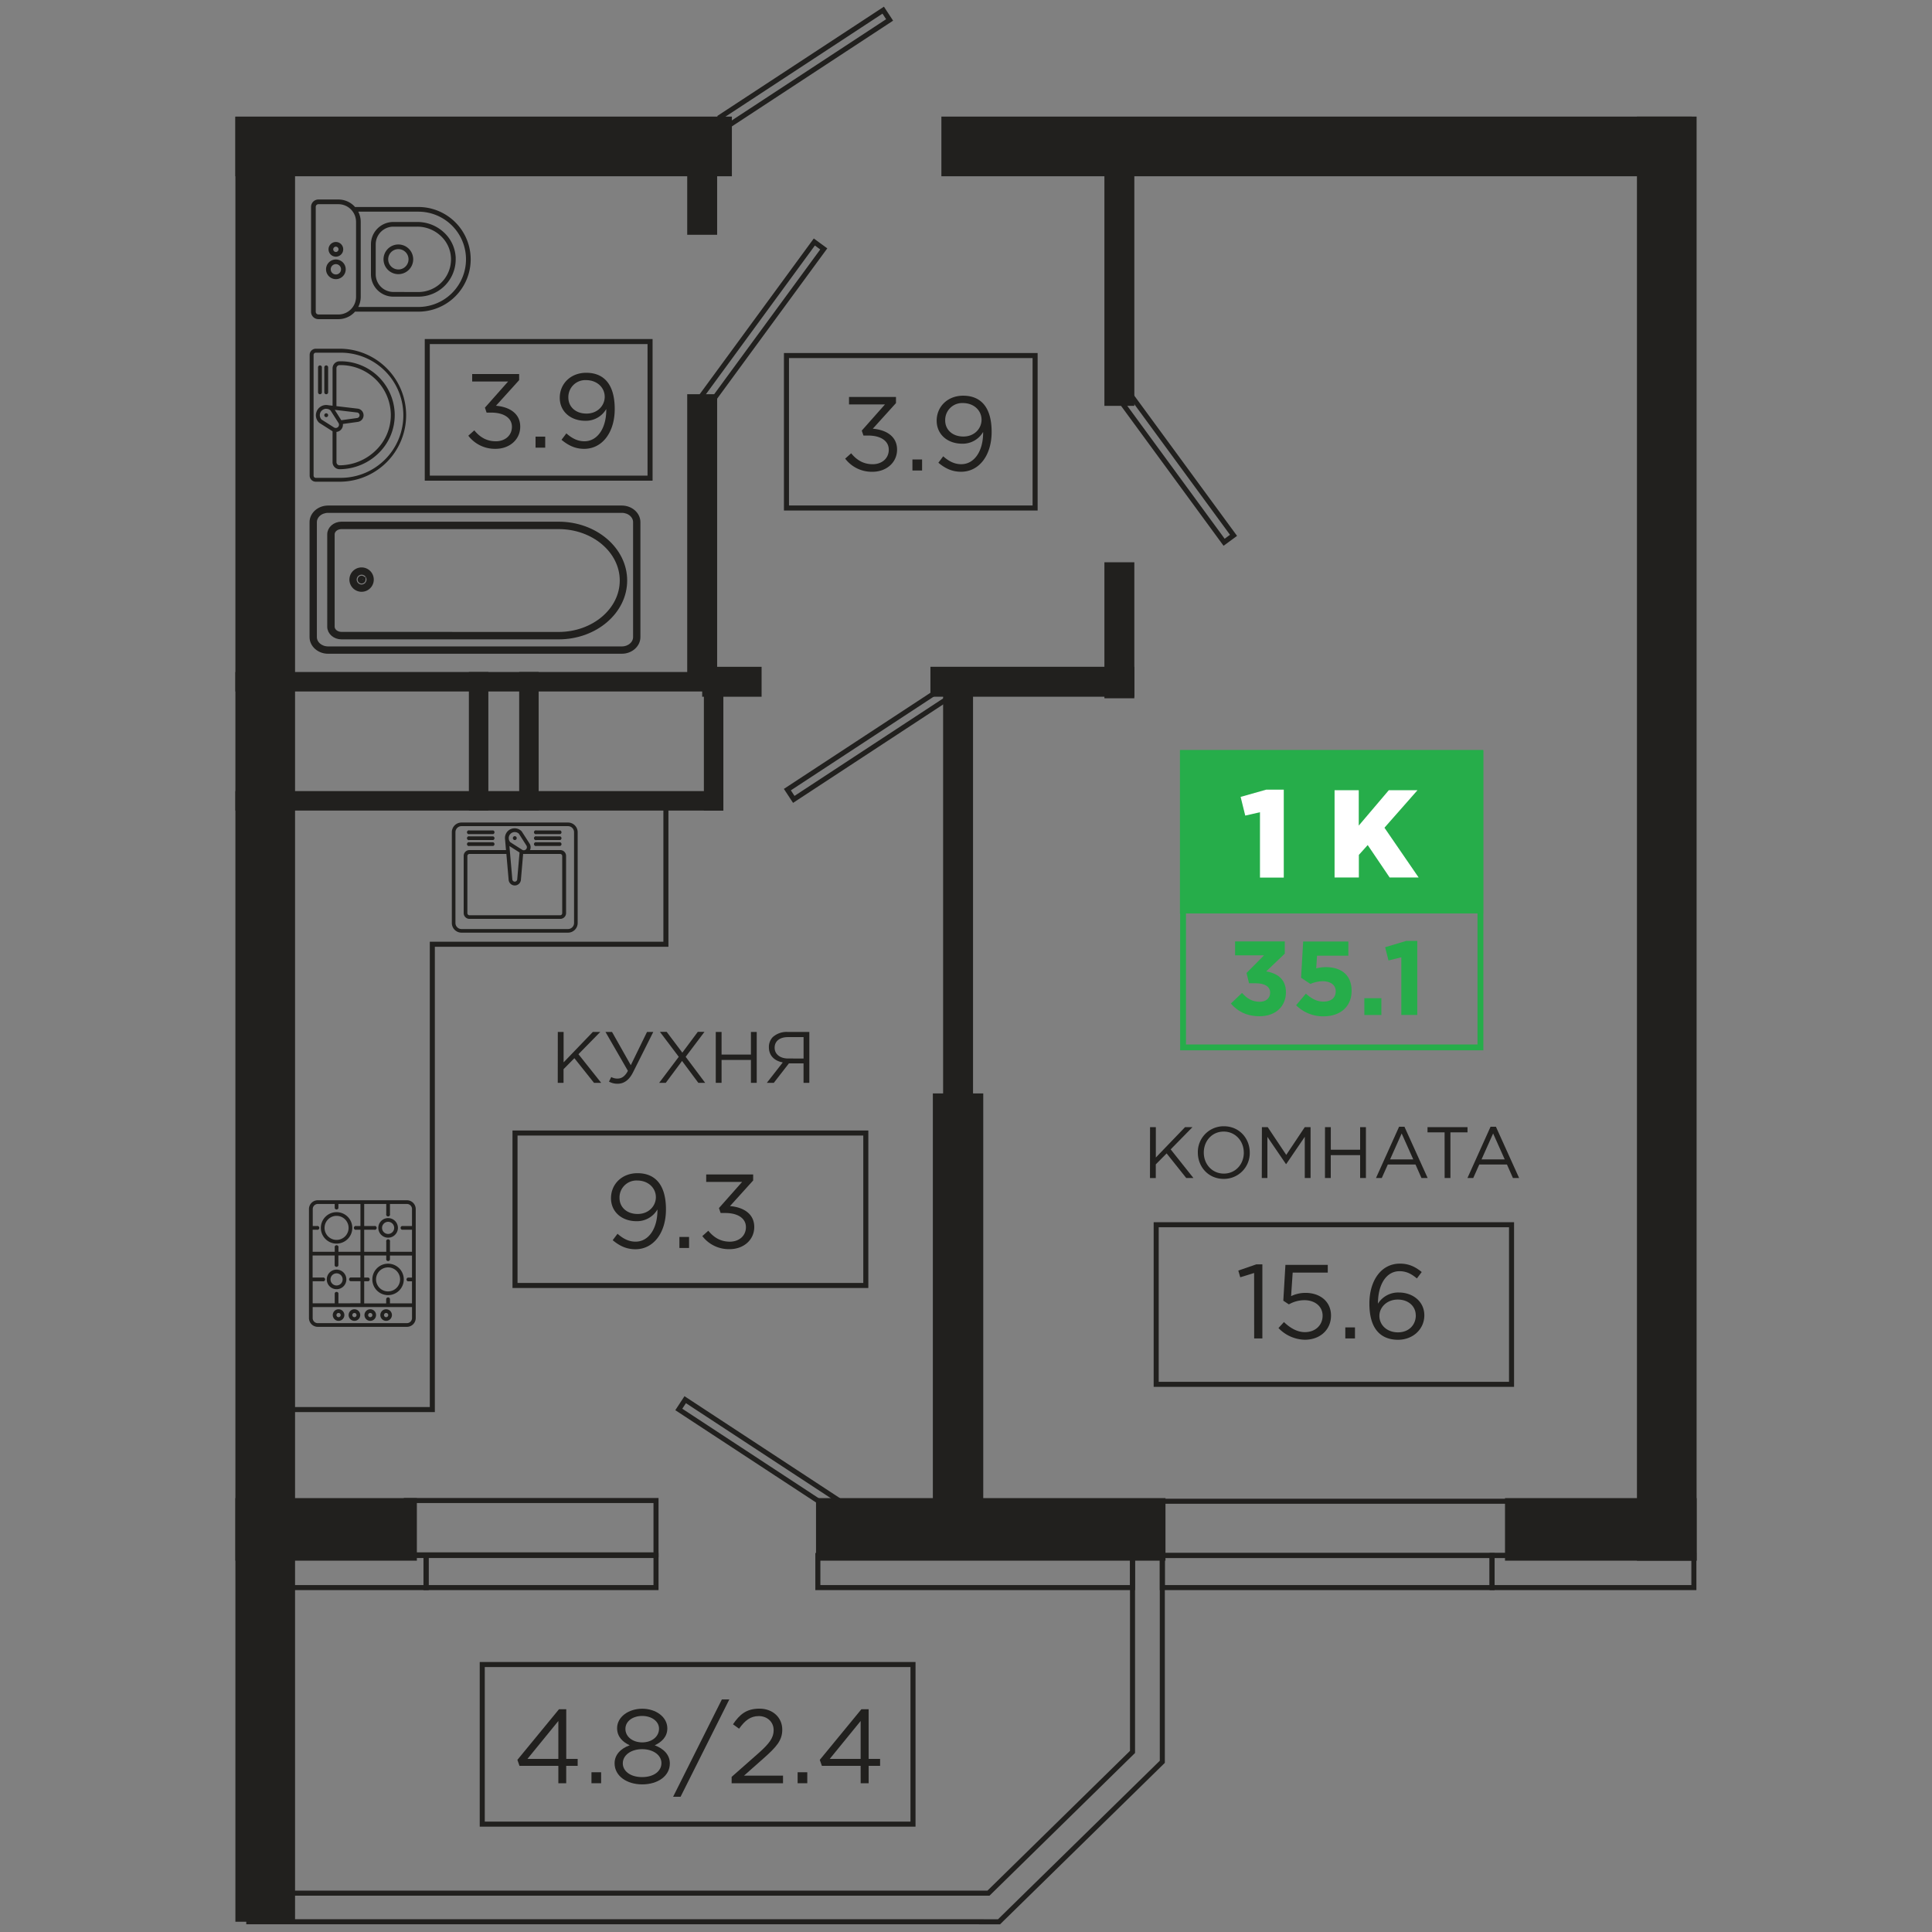 <svg id="Слой_1" data-name="Слой 1" xmlns="http://www.w3.org/2000/svg" viewBox="0 0 1000 1000"><rect x="0" y="0" width="1000" height="1000" fill="#808080" stroke="none"/><defs><style>.cls-1{fill:#21201e;}.cls-2,.cls-4{fill:none;}.cls-2{stroke:#21201e;stroke-width:2.61px;}.cls-2,.cls-4,.cls-5{stroke-miterlimit:10;}.cls-3,.cls-5{fill:#26ad4a;}.cls-4,.cls-5{stroke:#26ad4a;stroke-width:3.02px;}.cls-6{fill:#fff;}</style></defs><title>2-10</title><rect class="cls-1" x="380.07" y="668.72" width="231.64" height="26.09" transform="translate(-185.88 1177.66) rotate(-90)"/><rect class="cls-1" x="121.84" y="775.41" width="93.93" height="32.38" transform="translate(337.61 1583.21) rotate(-180)"/><rect class="cls-1" x="422.37" y="775.41" width="180.88" height="32.38" transform="translate(1025.62 1583.21) rotate(-180)"/><rect class="cls-1" x="778.99" y="775.41" width="99.17" height="32.38" transform="translate(1657.15 1583.21) rotate(-180)"/><rect class="cls-1" x="121.84" y="60.34" width="256.98" height="30.88" transform="translate(500.66 151.57) rotate(-180)"/><rect class="cls-1" x="487.25" y="60.34" width="388.36" height="30.88" transform="translate(1362.87 151.57) rotate(-180)"/><rect class="cls-1" x="488.99" y="418.63" width="747.45" height="30.88" transform="translate(1296.79 -428.65) rotate(90)"/><rect class="cls-1" x="-329.85" y="512.12" width="934.26" height="30.88" transform="translate(664.84 390.28) rotate(90)"/><rect class="cls-1" x="333.51" y="378.66" width="71.73" height="10.08" transform="translate(-14.33 753.07) rotate(-90)"/><rect class="cls-1" x="237.91" y="378.66" width="71.73" height="10.08" transform="translate(657.47 109.92) rotate(90)"/><rect class="cls-1" x="211.87" y="378.66" width="71.73" height="10.08" transform="translate(631.43 135.97) rotate(90)"/><rect class="cls-1" x="121.84" y="347.83" width="252.57" height="10.08"/><rect class="cls-1" x="121.84" y="409.47" width="252.57" height="10.08"/><path class="cls-2" d="M330.17,270.28v59.48c0,4-3.72,7.31-8.29,7.31H169.82c-4.57,0-8.29-3.28-8.29-7.31V270.28c0-4,3.72-7.31,8.29-7.31H321.88C326.45,263,330.17,266.25,330.17,270.28Zm-8.29,65.61c3.92,0,7.11-2.75,7.11-6.13V270.28c0-3.38-3.19-6.13-7.11-6.13H169.82c-3.92,0-7.11,2.75-7.11,6.13v59.48c0,3.38,3.19,6.13,7.11,6.13Z"/><path class="cls-2" d="M323.32,300.48c0,16.07-15.33,29.15-34.16,29.15H176.74c-3.34,0-6.06-2.35-6.06-5.25V276.58c0-2.89,2.72-5.25,6.06-5.25H289.16C308,271.33,323.32,284.41,323.32,300.48ZM289.16,328.4c18.16,0,32.93-12.53,32.93-27.92s-14.77-27.92-32.93-27.92H176.74c-2.66,0-4.83,1.8-4.83,4v47.81c0,2.21,2.17,4,4.83,4Z"/><path class="cls-2" d="M192.16,300a5,5,0,1,1-5-5A5,5,0,0,1,192.16,300ZM191,300a3.84,3.84,0,1,0-3.84,3.84A3.85,3.85,0,0,0,191,300Zm-3.11,0a.73.73,0,1,1-.73-.73A.73.73,0,0,1,187.87,300Zm-.29,0a.45.45,0,1,0-.45.45A.45.45,0,0,0,187.59,300Z"/><path class="cls-1" d="M164.8,165.19h10.35a11.53,11.53,0,0,0,8.68-3.94,1.21,1.21,0,0,0,.37.06h32.34a27.08,27.08,0,0,0,0-54.17H184.2a1.21,1.21,0,0,0-.37.06,11.53,11.53,0,0,0-8.68-3.94H164.8a3.8,3.8,0,0,0-3.8,3.8v54.33A3.8,3.8,0,0,0,164.8,165.19Zm20.64-6.31a11.49,11.49,0,0,0,1.27-5.25V114.82a11.49,11.49,0,0,0-1.27-5.26h31.1a24.66,24.66,0,1,1,0,49.32Zm-20.64,3.88a1.38,1.38,0,0,1-1.37-1.37V107.06a1.38,1.38,0,0,1,1.37-1.37h10.35a9.15,9.15,0,0,1,9.14,9.14v38.81a9.15,9.15,0,0,1-9.14,9.14Z"/><path class="cls-1" d="M203.61,153.55h12.94a19.32,19.32,0,0,0,19.32-19.31q0-.47,0-.94a18.91,18.91,0,0,0-6.21-13.11A20.09,20.09,0,0,0,216,114.9H203.61A11.57,11.57,0,0,0,192,126.46V142A11.57,11.57,0,0,0,203.61,153.55Zm0-2.43a9.15,9.15,0,0,1-9.14-9.14V126.46a9.15,9.15,0,0,1,9.14-9.14H216A17.67,17.67,0,0,1,228,122a16.5,16.5,0,0,1,5.42,11.43,16.9,16.9,0,0,1-16.88,17.72Z"/><path class="cls-1" d="M206.19,141.9a7.68,7.68,0,1,0-7.68-7.68A7.69,7.69,0,0,0,206.19,141.9Zm0-2.43a5.26,5.26,0,1,1,5.26-5.26A5.26,5.26,0,0,1,206.19,139.48Z"/><path class="cls-1" d="M173.85,132.85a3.8,3.8,0,1,0-3.8-3.8A3.8,3.8,0,0,0,173.85,132.85Zm0-2.43a1.37,1.37,0,1,1,1.37-1.37A1.38,1.38,0,0,1,173.85,130.42Z"/><path class="cls-1" d="M173.85,144.49a5.09,5.09,0,1,0-5.09-5.09A5.1,5.1,0,0,0,173.85,144.49Zm0-2.43a2.67,2.67,0,1,1,2.67-2.67A2.67,2.67,0,0,1,173.85,142.07Z"/><path class="cls-1" d="M163.45,249.33h12.93a34.42,34.42,0,0,0,0-68.83H163.45a3.17,3.17,0,0,0-3.17,3.17v62.5A3.17,3.17,0,0,0,163.45,249.33Zm0-2a1.15,1.15,0,0,1-1.14-1.14v-62.5a1.15,1.15,0,0,1,1.14-1.14h12.93a32.39,32.39,0,0,1,32.39,32.39h0a32.39,32.39,0,0,1-32.39,32.39Z"/><path class="cls-1" d="M175.77,242.86a29,29,0,0,0,20.54-8.65,27.41,27.41,0,0,0,8-19.31c0-.15,0-.31,0-.46A28,28,0,0,0,176.38,187h-.61a3.63,3.63,0,0,0-3.63,3.63V210l-2.15-.25a5.35,5.35,0,0,0-1.07-.12h-.18a5.32,5.32,0,0,0-3.67,9.08,1,1,0,0,0,.17.14l6.57,4.18.32.18v16.06A3.63,3.63,0,0,0,175.77,242.86Zm-9.26-30.28a3.28,3.28,0,0,1,2.28-1l.85.1a3.27,3.27,0,0,1,1.46.79l4.11,6.47a1.68,1.68,0,0,1-1.65,2.56,1,1,0,0,0-.33-.08,1.7,1.7,0,0,1-.33-.16l-6.47-4.11a3.3,3.3,0,0,1,.07-4.59Zm6.75-.44,11.62,1.37a1.44,1.44,0,0,1,0,2.85l-8.23,1.15Zm2.51,28.7a1.61,1.61,0,0,1-1.61-1.61V223.56a3.72,3.72,0,0,0,3.34-3.68,3.65,3.65,0,0,0,0-.44l7.71-1.07a3.46,3.46,0,0,0-.07-6.86l-11-1.29V190.59a1.61,1.61,0,0,1,1.61-1.61h.61a26,26,0,0,1,25.93,25.48,25.39,25.39,0,0,1-7.44,18.32A27,27,0,0,1,175.77,240.84Z"/><path class="cls-1" d="M169.85,214.91a1,1,0,1,1-.3-.71A1,1,0,0,1,169.85,214.91Z"/><path class="cls-1" d="M166.62,190.13v12.93a1,1,0,1,1-2,0V190.13a1,1,0,0,1,2,0Z"/><path class="cls-1" d="M169.85,190.13v12.93a1,1,0,1,1-2,0V190.13a1,1,0,0,1,2,0Z"/><rect class="cls-2" x="135.32" y="805.13" width="85.25" height="16.61" transform="translate(355.89 1626.87) rotate(-180)"/><rect class="cls-2" x="220.51" y="805.13" width="119.05" height="16.61" transform="translate(560.06 1626.87) rotate(-180)"/><rect class="cls-2" x="423.32" y="805.13" width="162.87" height="16.61" transform="translate(1009.51 1626.87) rotate(-180)"/><rect class="cls-2" x="601.61" y="805.13" width="170.69" height="16.61" transform="translate(1373.91 1626.87) rotate(-180)"/><rect class="cls-2" x="772.3" y="805.13" width="104.45" height="16.61" transform="translate(1649.05 1626.87) rotate(-180)"/><rect class="cls-2" x="591.08" y="777.04" width="191.75" height="28.1" transform="translate(1373.91 1582.17) rotate(-180)"/><rect class="cls-2" x="210.3" y="776.66" width="129.26" height="28.14" transform="translate(549.85 1581.47) rotate(-180)"/><rect class="cls-2" x="366.47" y="32.38" width="100.59" height="6.05" transform="translate(784.66 -163.59) rotate(146.74)"/><rect class="cls-2" x="400.97" y="380.68" width="100.59" height="6.05" transform="translate(1039.04 457.01) rotate(146.74)"/><rect class="cls-2" x="343.9" y="164.58" width="100.59" height="6.05" transform="translate(762.39 -51.3) rotate(126.23)"/><rect class="cls-2" x="556.05" y="235.28" width="100.59" height="6.05" transform="translate(440.17 -391.64) rotate(53.77)"/><rect class="cls-2" x="344.71" y="751.55" width="100.59" height="6.05" transform="translate(478.6 -93.02) rotate(33.26)"/><rect class="cls-2" x="407.07" y="184.03" width="128.7" height="78.91"/><path class="cls-1" d="M437.46,237.39l3.1-2.77c2.94,3.59,6.47,5.66,11.15,5.66s8.32-2.94,8.32-7.5c0-4.73-4.41-7.34-10.66-7.34h-2.45l-.87-2.56,12-13.54h-18.6v-3.86h24.31v3.15l-12,13.27c6.63.54,12.56,3.75,12.56,10.82,0,6.8-5.66,11.47-12.73,11.47A17.28,17.28,0,0,1,437.46,237.39Z"/><path class="cls-1" d="M472.27,237.82h5v5.71h-5Z"/><path class="cls-1" d="M485.7,239.51l2.5-3.32c3.1,2.72,6,4.08,9.35,4.08,6.74,0,11.31-6.74,11.31-16.21v-.49a12.21,12.21,0,0,1-10.77,6.09c-7.83,0-13.27-4.95-13.27-11.91,0-7.23,5.6-12.94,13.71-12.94,8.37,0,14.74,5.06,14.74,18.76,0,12.07-6.42,20.61-15.83,20.61C492.5,244.19,488.91,242.17,485.7,239.51Zm22.35-22.24c0-4.84-4-8.65-9.68-8.65a8.77,8.77,0,0,0-9.14,9c0,4.84,3.81,8.32,9.35,8.32C504.41,226,508.05,221.73,508.05,217.27Z"/><rect class="cls-2" x="221.16" y="176.79" width="115.31" height="70.7"/><path class="cls-1" d="M242.4,225.52l3.1-2.77c2.94,3.59,6.47,5.66,11.15,5.66s8.32-2.94,8.32-7.5c0-4.73-4.41-7.34-10.66-7.34h-2.45L251,211l12-13.54h-18.6V193.6h24.31v3.15l-12,13.27c6.63.54,12.56,3.75,12.56,10.82,0,6.8-5.66,11.47-12.73,11.47A17.28,17.28,0,0,1,242.4,225.52Z"/><path class="cls-1" d="M277.2,226h5v5.71h-5Z"/><path class="cls-1" d="M290.64,227.64l2.5-3.32c3.1,2.72,6,4.08,9.35,4.08,6.74,0,11.31-6.74,11.31-16.21v-.49A12.21,12.21,0,0,1,303,217.8c-7.83,0-13.27-4.95-13.27-11.91,0-7.23,5.6-12.94,13.71-12.94,8.37,0,14.74,5.06,14.74,18.76,0,12.07-6.42,20.61-15.83,20.61C297.44,232.32,293.85,230.3,290.64,227.64ZM313,205.4c0-4.84-4-8.65-9.68-8.65a8.77,8.77,0,0,0-9.14,9c0,4.84,3.81,8.32,9.35,8.32C309.35,214.1,313,209.86,313,205.4Z"/><rect class="cls-2" x="266.57" y="586.45" width="181.57" height="78.91"/><path class="cls-1" d="M317.13,641.92l2.5-3.32c3.1,2.72,6,4.08,9.35,4.08,6.74,0,11.31-6.74,11.31-16.21V626a12.21,12.21,0,0,1-10.77,6.09c-7.83,0-13.27-4.95-13.27-11.91,0-7.23,5.6-12.94,13.71-12.94,8.37,0,14.74,5.06,14.74,18.76,0,12.07-6.42,20.61-15.83,20.61C323.93,646.6,320.34,644.59,317.13,641.92Zm22.35-22.24c0-4.84-4-8.65-9.68-8.65a8.77,8.77,0,0,0-9.14,9c0,4.84,3.81,8.32,9.35,8.32C335.84,628.38,339.48,624.14,339.48,619.68Z"/><path class="cls-1" d="M351.66,640.24h5v5.71h-5Z"/><path class="cls-1" d="M363.52,639.8l3.1-2.77c2.94,3.59,6.47,5.66,11.15,5.66s8.32-2.94,8.32-7.5c0-4.73-4.41-7.34-10.66-7.34H373l-.87-2.56,12-13.54h-18.6v-3.86h24.31V611l-12,13.27c6.63.54,12.56,3.75,12.56,10.82,0,6.8-5.66,11.47-12.73,11.47A17.28,17.28,0,0,1,363.52,639.8Z"/><path class="cls-1" d="M288.72,534.14h3v15.73l15.13-15.73h3.84l-11.29,11.51,11.78,14.83h-3.72L297.3,547.72l-5.61,5.68v7.07h-3Z"/><path class="cls-1" d="M315.21,559.84l1.17-2.37a6.41,6.41,0,0,0,3.35.79c1.81,0,3.73-1,5.27-4L313.4,534.14h3.39l9.71,17.2,8.39-17.2h3.24L327.7,554.94c-2.14,4.33-4.93,6-8.05,6A9.13,9.13,0,0,1,315.21,559.84Z"/><path class="cls-1" d="M351.33,547l-9.75-12.91h3.5l8.09,10.76,8-10.76h3.46L354.9,547,365,560.48h-3.54l-8.43-11.33-8.43,11.33h-3.42Z"/><path class="cls-1" d="M370.48,534.14h3v11.7h15.2v-11.7h3v26.34h-3V548.62h-15.2v11.85h-3Z"/><path class="cls-1" d="M405.17,549.9c-4.21-.75-7.19-3.42-7.19-7.83a7.34,7.34,0,0,1,2-5.27,10.73,10.73,0,0,1,7.68-2.67h11.25v26.34h-3V550.39h-7.56l-7.83,10.08h-3.61Zm10.76-2V536.81h-8.09c-4.33,0-6.89,2.14-6.89,5.49s2.86,5.57,6.89,5.57Z"/><polyline class="cls-2" points="344.67 411.1 344.67 488.74 223.77 488.74 223.77 729.59 143.88 729.59"/><path class="cls-1" d="M294,425.74H238.87a5,5,0,0,0-5,5v47a5,5,0,0,0,5,5H294a5,5,0,0,0,5-5v-47A5,5,0,0,0,294,425.74Zm3.13,52a3.13,3.13,0,0,1-3.13,3.13H238.87a3.13,3.13,0,0,1-3.13-3.13v-47a3.13,3.13,0,0,1,3.13-3.13H294a3.13,3.13,0,0,1,3.13,3.13Z"/><path class="cls-1" d="M289.93,440H274.32a3.48,3.48,0,0,0-.22-3.37l-4-6.22a1,1,0,0,0-.13-.16,5,5,0,0,0-8.6,3.49,1,1,0,0,0,0,.16h0a5.06,5.06,0,0,0,.06.69l.47,5.4H243a3,3,0,0,0-3,3v29.62a3,3,0,0,0,3,3h47a3,3,0,0,0,3-3V443A3,3,0,0,0,289.93,440Zm-23.49-9.32a3.11,3.11,0,0,1,2.14.85l3.9,6.13a1.59,1.59,0,0,1-2.19,2.19l-6.13-3.9a3.1,3.1,0,0,1-.79-1.56l-.05-.62a3.13,3.13,0,0,1,3.13-3.1Zm2.48,10.57-1.21,13.93a1.27,1.27,0,0,1-2.53,0l-1.5-17.27ZM291,472.65a1.09,1.09,0,0,1-1.09,1.09H243a1.09,1.09,0,0,1-1.09-1.09V443A1.09,1.09,0,0,1,243,442H262.1l1.17,13.43a3.19,3.19,0,0,0,6.35,0L270.78,442l.37,0A3.46,3.46,0,0,0,272,442h17.94A1.09,1.09,0,0,1,291,443Z"/><path class="cls-1" d="M243,431.74h12.25a1,1,0,0,0,0-1.91H243a1,1,0,1,0,0,1.91Z"/><path class="cls-1" d="M243,434.81h12.25a1,1,0,0,0,0-1.91H243a1,1,0,1,0,0,1.91Z"/><path class="cls-1" d="M243,437.87h12.25a1,1,0,0,0,0-1.91H243a1,1,0,1,0,0,1.91Z"/><path class="cls-1" d="M277.68,431.74h12.25a1,1,0,0,0,0-1.91H277.68a1,1,0,1,0,0,1.91Z"/><path class="cls-1" d="M277.68,434.81h12.25a1,1,0,0,0,0-1.91H277.68a1,1,0,1,0,0,1.91Z"/><path class="cls-1" d="M277.68,437.87h12.25a1,1,0,0,0,0-1.91H277.68a1,1,0,1,0,0,1.91Z"/><path class="cls-1" d="M266.44,434.81a1,1,0,1,0-.68-.28A1,1,0,0,0,266.44,434.81Z"/><path class="cls-1" d="M210.63,621.25H164.47a4.56,4.56,0,0,0-4.55,4.55v56.42a4.56,4.56,0,0,0,4.55,4.55h46.16a4.56,4.56,0,0,0,4.55-4.55V625.8A4.56,4.56,0,0,0,210.63,621.25Zm-9.75,50.27a1,1,0,0,0-1,1v2.12H188.51V663.18h2.12a1,1,0,0,0,0-1.92h-2.12V649.84h11.41V652a1,1,0,0,0,1.92,0v-2.12h11.41v11.41h-2.12a1,1,0,0,0,0,1.92h2.12v11.41H201.85v-2.12A1,1,0,0,0,200.89,671.51Zm-25.71,3.08V669.4a1,1,0,0,0-1.92,0v5.19H161.84V663.18H167a1,1,0,1,0,0-1.92h-5.19V649.84h11.41V655a1,1,0,0,0,1.92,0v-5.19h11.41v11.41H181.4a1,1,0,0,0,0,1.92h5.19v11.41Zm38.08-48.79v8.78h-5.19a1,1,0,0,0,0,1.92h5.19v11.41H201.85v-5.19a1,1,0,1,0-1.92,0v5.19H188.51V636.51h5.19a1,1,0,1,0,0-1.92h-5.19V623.17h11.41v5.19a1,1,0,1,0,1.92,0v-5.19h8.78A2.63,2.63,0,0,1,213.26,625.8Zm-48.79-2.63h8.78v2.12a1,1,0,0,0,1.92,0v-2.12h11.41v11.41h-2.12a1,1,0,1,0,0,1.92h2.12v11.41H175.18V645.8a1,1,0,1,0-1.92,0v2.12H161.84V636.51H164a1,1,0,1,0,0-1.92h-2.12V625.8A2.63,2.63,0,0,1,164.47,623.17Zm46.16,61.68H164.47a2.63,2.63,0,0,1-2.63-2.63v-5.71h51.42v5.71A2.63,2.63,0,0,1,210.63,684.85Z"/><path class="cls-1" d="M174.21,643.69a8.14,8.14,0,1,0-8.14-8.14A8.15,8.15,0,0,0,174.21,643.69Zm0-14.36a6.22,6.22,0,1,1-6.22,6.22A6.23,6.23,0,0,1,174.21,629.32Z"/><path class="cls-1" d="M209,662.22a8.14,8.14,0,1,0-8.14,8.14A8.15,8.15,0,0,0,209,662.22Zm-8.14,6.22a6.22,6.22,0,1,1,6.22-6.22A6.23,6.23,0,0,1,200.89,668.43Z"/><path class="cls-1" d="M174.21,657.15a5.07,5.07,0,1,0,5.07,5.07A5.07,5.07,0,0,0,174.21,657.15Zm0,8.21a3.14,3.14,0,1,1,3.14-3.14A3.15,3.15,0,0,1,174.21,665.36Z"/><path class="cls-1" d="M200.89,630.48a5.07,5.07,0,1,0,5.07,5.07A5.07,5.07,0,0,0,200.89,630.48Zm0,8.21a3.14,3.14,0,1,1,3.14-3.14A3.15,3.15,0,0,1,200.89,638.69Z"/><path class="cls-1" d="M183.45,677.67a3,3,0,1,0,3,3A3,3,0,0,0,183.45,677.67Zm0,4.1a1.09,1.09,0,1,1,1.09-1.09A1.09,1.09,0,0,1,183.45,681.77Z"/><path class="cls-1" d="M175.24,677.67a3,3,0,1,0,3,3A3,3,0,0,0,175.24,677.67Zm0,4.1a1.09,1.09,0,1,1,1.09-1.09A1.09,1.09,0,0,1,175.24,681.77Z"/><path class="cls-1" d="M199.86,677.67a3,3,0,1,0,3,3A3,3,0,0,0,199.86,677.67Zm0,4.1a1.09,1.09,0,1,1,1.09-1.09A1.09,1.09,0,0,1,199.86,681.77Z"/><path class="cls-1" d="M191.65,677.67a3,3,0,1,0,3,3A3,3,0,0,0,191.65,677.67Zm0,4.1a1.09,1.09,0,1,1,1.09-1.09A1.09,1.09,0,0,1,191.65,681.77Z"/><rect class="cls-2" x="598.44" y="633.92" width="183.93" height="82.61"/><path class="cls-1" d="M649.13,658.89l-7.18,2.23-1-3.48,9.3-3.21h3.15v38.34h-4.24Z"/><path class="cls-1" d="M661.74,687.39l2.83-3.1c3.32,3.21,7,5.22,10.82,5.22,5.44,0,9.19-3.59,9.19-8.54,0-4.73-3.92-8-9.46-8a16.42,16.42,0,0,0-8,2.17l-2.88-1.9,1.09-18.54h21.92v4H669.09l-.82,12.18a17.18,17.18,0,0,1,7.5-1.69c7.4,0,13.16,4.4,13.16,11.75s-5.66,12.51-13.6,12.51A19.42,19.42,0,0,1,661.74,687.39Z"/><path class="cls-1" d="M696.33,687.06h5v5.71h-5Z"/><path class="cls-1" d="M708.79,674.72c0-11.58,5.87-20.67,15.83-20.67,4.57,0,7.94,1.63,11.26,4.35l-2.5,3.32c-2.83-2.39-5.49-3.75-9-3.75-6.85,0-11.15,6.91-11.15,16.64v.16A12.34,12.34,0,0,1,724.07,669c7.07,0,13.16,4.57,13.16,11.8s-5.93,12.67-13.65,12.67C715,693.42,708.79,688.26,708.79,674.72Zm24,6.09c0-4.68-3.81-8.16-9.3-8.16-5.71,0-9.52,4.08-9.52,8.43,0,4.84,4,8.54,9.63,8.54S732.82,685.76,732.82,680.81Z"/><path class="cls-1" d="M595.26,583.4h3v15.73l15.13-15.73h3.84l-11.29,11.51,11.78,14.83H614L603.84,597l-5.61,5.68v7.07h-3Z"/><path class="cls-1" d="M620,596.57a13.35,13.35,0,0,1,13.47-13.62c8,0,13.4,6.28,13.4,13.62a13.34,13.34,0,0,1-13.47,13.62C625.4,610.19,620,603.91,620,596.57Zm23.78,0c0-6-4.37-10.87-10.39-10.87s-10.31,4.82-10.31,10.87,4.36,10.88,10.38,10.88S643.8,602.63,643.8,596.57Z"/><path class="cls-1" d="M653.16,583.4h3l9.6,14.37,9.59-14.37h3v26.34h-3V588.4l-9.6,14.11h-.15l-9.6-14.07v21.3h-2.9Z"/><path class="cls-1" d="M685.82,583.4h3v11.7H704V583.4h3v26.34h-3V597.89H688.8v11.85h-3Z"/><path class="cls-1" d="M724.16,583.21h2.79l12,26.53h-3.2l-3.09-7H718.33l-3.12,7h-3Zm7.34,16.9-6-13.43-6,13.43Z"/><path class="cls-1" d="M747.72,586.11h-8.84V583.4h20.7v2.71h-8.84v23.63h-3Z"/><path class="cls-1" d="M771.5,583.21h2.79l12,26.53h-3.2l-3.09-7H765.67l-3.12,7h-3Zm7.34,16.9-6-13.43-6,13.43Z"/><path class="cls-3" d="M637.1,519.43l5.76-5.49c2.61,2.94,5.33,4.57,9.19,4.57,3.15,0,5.38-1.79,5.38-4.73,0-3.1-2.77-4.84-7.45-4.84h-3.48l-1.3-5.33,9.08-9.14h-15v-7.18h25.72v6.31l-9.62,9.19c5.17.87,10.22,3.59,10.22,10.77S660.43,526,651.95,526C645.1,526,640.36,523.29,637.1,519.43Z"/><path class="cls-3" d="M670.87,520.3l5.06-6c2.88,2.61,5.71,4.13,9.08,4.13,3.92,0,6.36-1.9,6.36-5.38,0-3.26-2.77-5.17-6.74-5.17a16.36,16.36,0,0,0-6.36,1.41l-4.84-3.21,1.09-18.76H697.9v7.34H681.7l-.43,6.58a18.61,18.61,0,0,1,5-.65c7.4,0,13.32,3.59,13.32,12.29,0,8-5.71,13.16-14.47,13.16A19.57,19.57,0,0,1,670.87,520.3Z"/><path class="cls-3" d="M706.17,516.66H715v8.7h-8.81Z"/><path class="cls-3" d="M725.31,495.5l-6.63,1.63-1.74-6.85L727.87,487h5.71v38.34h-8.27Z"/><rect class="cls-4" x="612.35" y="389.78" width="153.92" height="152.35"/><rect class="cls-5" x="612.24" y="389.78" width="153.92" height="81.51"/><path class="cls-6" d="M652.16,420.41l-7.62,1.74-2.39-9.68,13.23-3.74h9.1v45.51H652.16Z"/><path class="cls-6" d="M690.77,409h12.52v18.33L718.85,409H733.7l-17.11,19.43,17.69,25.76h-15l-11.36-16.79-4.58,5.1v11.69H690.77Z"/><rect class="cls-2" x="249.61" y="861.56" width="222.96" height="82.61"/><path class="cls-1" d="M289,914H268.89l-1.09-3.1,21.54-26.21h3.75v25.72H299V914h-5.93v9H289Zm0-3.59V890.78l-16,19.63Z"/><path class="cls-1" d="M306.14,917.32h5V923h-5Z"/><path class="cls-1" d="M318.11,912.7c0-4.51,3.26-7.72,7.83-9.35-3.54-1.63-6.53-4.35-6.53-8.86,0-5.87,6-10.06,13-10.06s13,4.19,13,10.17c0,4.41-3,7.12-6.53,8.76,4.51,1.69,7.83,4.79,7.83,9.41,0,6.47-6.2,10.82-14.3,10.82S318.11,919.17,318.11,912.7Zm24.25-.11c0-4.24-4.4-7.23-10-7.23s-10,3-10,7.34c0,3.86,3.7,7.12,10,7.12S342.36,916.56,342.36,912.59Zm-1.25-17.84c0-3.75-3.75-6.58-8.7-6.58s-8.7,2.77-8.7,6.69c0,4.13,3.86,7,8.7,7S341.11,899,341.11,894.75Z"/><path class="cls-1" d="M373.63,879.63h3.86L352.26,930H348.4Z"/><path class="cls-1" d="M378.69,919.71l13.81-12.18c5.87-5.17,7.94-8.16,7.94-12,0-4.46-3.54-7.29-7.67-7.29-4.35,0-7.18,2.28-10.22,6.53l-3.15-2.28c3.43-5.11,7-8.1,13.7-8.1,6.85,0,11.8,4.57,11.8,10.88,0,5.55-3,8.92-9.62,14.79l-10.17,9h20.18V923H378.69Z"/><path class="cls-1" d="M412.85,917.32h5V923h-5Z"/><path class="cls-1" d="M445.47,914H425.41l-1.09-3.1,21.54-26.21h3.75v25.72h5.93V914h-5.93v9h-4.13Zm0-3.59V890.78l-16,19.63Z"/><rect class="cls-1" x="488.15" y="348.5" width="15.49" height="226.17"/><rect class="cls-1" x="571.65" y="81.54" width="15.49" height="128.53" transform="translate(1158.78 291.61) rotate(-180)"/><rect class="cls-1" x="571.65" y="291.04" width="15.49" height="70.4" transform="translate(1158.78 652.47) rotate(-180)"/><rect class="cls-1" x="355.7" y="204.04" width="15.49" height="150.95" transform="translate(726.89 559.03) rotate(-180)"/><rect class="cls-1" x="355.7" y="63.57" width="15.49" height="57.96" transform="translate(726.89 185.09) rotate(-180)"/><rect class="cls-1" x="526.62" y="300.11" width="15.49" height="105.54" transform="translate(887.24 -181.49) rotate(90)"/><rect class="cls-1" x="371.08" y="337.5" width="15.49" height="30.75" transform="translate(731.7 -25.94) rotate(90)"/><polygon class="cls-2" points="586.19 784.13 586.19 906.79 511.64 979.89 128.77 979.89 128.77 994.69 507.96 994.69 507.96 994.71 517.11 994.71 601.61 911.91 601.61 908.72 601.61 784.13 586.19 784.13"/></svg>